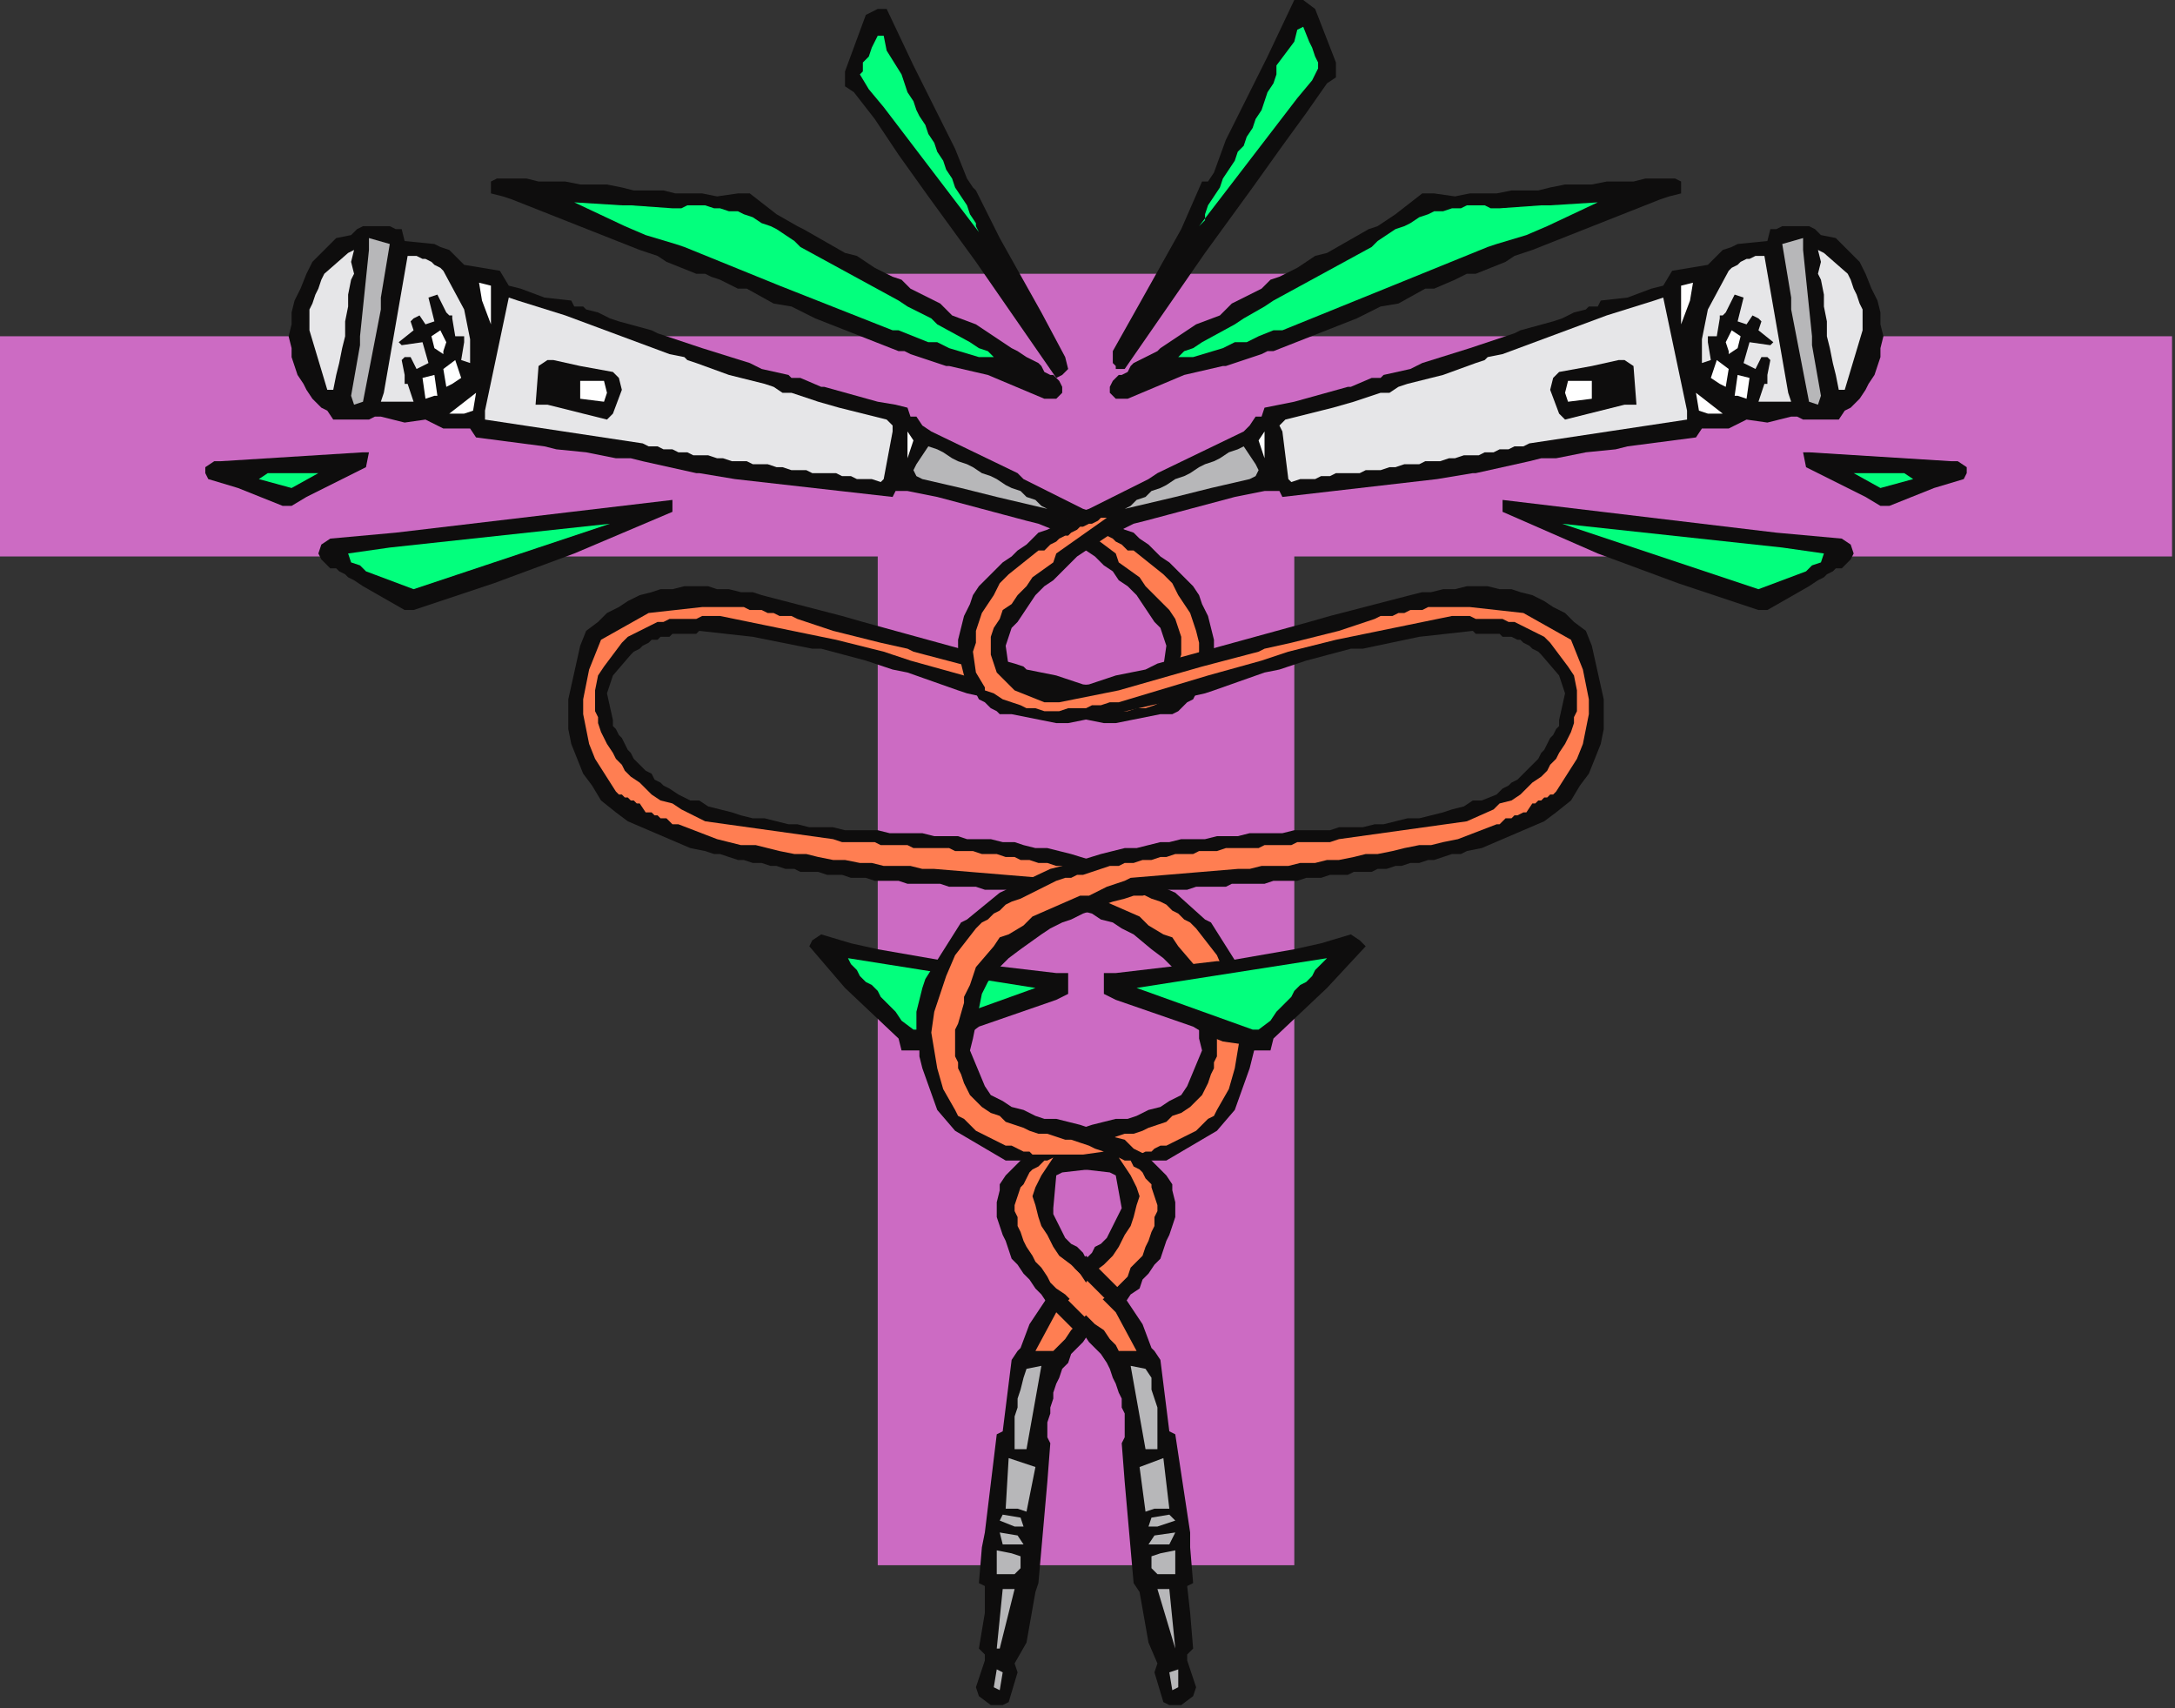 <?xml version="1.0" encoding="UTF-8" standalone="no"?>
<svg
   xmlns:dc="http://purl.org/dc/elements/1.1/"
   xmlns:cc="http://creativecommons.org/ns#"
   xmlns:rdf="http://www.w3.org/1999/02/22-rdf-syntax-ns#"
   xmlns:svg="http://www.w3.org/2000/svg"
   xmlns="http://www.w3.org/2000/svg"
   xmlns:sodipodi="http://sodipodi.sourceforge.net/DTD/sodipodi-0.dtd"
   xmlns:inkscape="http://www.inkscape.org/namespaces/inkscape"
   version="1.0"
   width="193.41mm"
   height="151.871mm"
   id="svg143"
   sodipodi:docname="DSGNC070.WMF">
  <rect width="100%" height="100%" fill="#333333" stroke="none"/>
  <sodipodi:namedview
     pagecolor="#ffffff"
     bordercolor="#666666"
     borderopacity="1"
     objecttolerance="10"
     gridtolerance="10"
     guidetolerance="10"
     inkscape:pageopacity="0"
     inkscape:pageshadow="2"
     inkscape:window-width="640"
     inkscape:window-height="480"
     id="namedview145" />
  <defs
     id="defs3">
    <pattern
       id="WMFhbasepattern"
       patternUnits="userSpaceOnUse"
       width="6"
       height="6"
       x="0"
       y="0" />
  </defs>
  <path
     style="fill:#cc6bc3;fill-rule:evenodd;fill-opacity:1;stroke:none;"
     d="  M 295,187   L 295,526   L 430,526   L 435,526   L 435,187   L 730,187   L 730,113   L 435,113   L 435,92   L 300,92   L 295,92   L 295,113   L 0,113   L 0,187   L 295,187  z "
     id="path5" />
  <path
     style="fill:#0e0d0d;fill-rule:evenodd;fill-opacity:1;stroke:none;"
     d="  M 397,573   L 401,570   L 402,567   L 399,558   L 399,556   L 401,554   L 400,542   L 399,533   L 401,532   L 400,520   L 400,515   L 395,482   L 393,481   L 390,457   L 388,454   L 387,453   L 384,445   L 378,436   L 377,434   L 375,432   L 373,431   L 371,429   L 369,427   L 367,425   L 365,423   L 364,421   L 362,419   L 360,418   L 358,416   L 357,414   L 356,412   L 355,410   L 354,408   L 354,406   L 355,395   L 357,394   L 383,391   L 384,390   L 392,390   L 409,380   L 415,373   L 420,359   L 421,355   L 422,351   L 422,348   L 422,344   L 422,340   L 421,336   L 420,332   L 419,329   L 407,310   L 405,309   L 395,300   L 377,292   L 373,291   L 360,287   L 356,286   L 352,285   L 348,285   L 344,284   L 341,283   L 337,283   L 333,282   L 329,282   L 325,282   L 322,281   L 318,281   L 314,281   L 310,280   L 306,280   L 303,280   L 299,280   L 295,279   L 291,279   L 287,279   L 284,279   L 280,278   L 276,278   L 272,278   L 268,277   L 265,277   L 261,276   L 257,275   L 253,275   L 249,274   L 246,273   L 242,272   L 238,271   L 235,269   L 232,269   L 228,267   L 225,265   L 223,264   L 222,263   L 220,262   L 219,260   L 217,259   L 216,258   L 214,256   L 213,255   L 212,253   L 211,252   L 210,250   L 209,248   L 208,247   L 207,245   L 206,244   L 206,242   L 204,233   L 206,227   L 212,220   L 213,219   L 215,218   L 216,217   L 218,216   L 219,215   L 221,215   L 222,214   L 223,214   L 225,214   L 226,213   L 228,213   L 229,213   L 231,213   L 232,213   L 234,213   L 235,212   L 253,214   L 273,218   L 276,218   L 291,222   L 300,225   L 305,226   L 322,232   L 325,233   L 343,237   L 356,240   L 371,243   L 375,243   L 390,240   L 392,240   L 394,240   L 396,239   L 397,238   L 399,236   L 401,235   L 402,233   L 404,231   L 406,227   L 407,223   L 408,219   L 408,215   L 407,211   L 406,207   L 404,203   L 403,200   L 401,197   L 399,195   L 397,193   L 395,191   L 393,189   L 390,187   L 388,185   L 386,183   L 383,181   L 381,179   L 378,178   L 376,177   L 374,176   L 372,174   L 369,173   L 367,172   L 364,171   L 344,161   L 342,159   L 313,145   L 310,143   L 308,140   L 306,140   L 305,137   L 301,136   L 295,135   L 277,130   L 276,130   L 269,127   L 266,127   L 265,126   L 256,124   L 252,122   L 236,117   L 233,116   L 221,112   L 219,111   L 208,108   L 205,107   L 201,105   L 197,104   L 196,103   L 193,103   L 192,101   L 183,100   L 175,97   L 171,96   L 168,91   L 156,89   L 151,84   L 148,83   L 146,82   L 136,81   L 135,77   L 133,77   L 131,76   L 129,76   L 127,76   L 126,76   L 124,76   L 122,76   L 120,77   L 118,79   L 113,80   L 109,84   L 105,88   L 103,92   L 101,97   L 99,101   L 98,105   L 98,109   L 97,113   L 98,117   L 98,120   L 99,123   L 100,126   L 102,129   L 103,131   L 105,134   L 108,137   L 110,138   L 112,141   L 113,141   L 124,141   L 126,140   L 128,140   L 136,142   L 143,141   L 145,142   L 147,143   L 149,144   L 151,144   L 152,144   L 154,144   L 156,144   L 158,144   L 160,147   L 183,150   L 187,151   L 197,152   L 207,154   L 208,154   L 212,154   L 216,155   L 234,159   L 235,159   L 247,161   L 300,167   L 301,165   L 305,165   L 315,167   L 345,175   L 349,176   L 354,178   L 356,179   L 359,181   L 362,183   L 365,185   L 368,187   L 371,190   L 374,192   L 376,195   L 379,197   L 382,200   L 384,203   L 386,206   L 388,209   L 390,211   L 391,214   L 392,217   L 391,224   L 389,226   L 387,228   L 385,229   L 383,229   L 380,230   L 378,230   L 376,231   L 374,231   L 364,230   L 355,227   L 345,225   L 344,224   L 341,223   L 330,220   L 290,209   L 283,207   L 256,200   L 253,199   L 249,199   L 245,198   L 241,198   L 238,197   L 234,197   L 230,197   L 226,198   L 222,198   L 219,199   L 215,200   L 211,202   L 208,204   L 204,206   L 201,209   L 197,212   L 195,217   L 191,235   L 191,240   L 191,245   L 192,250   L 194,255   L 196,260   L 199,264   L 202,269   L 207,273   L 211,276   L 232,285   L 237,286   L 240,287   L 242,287   L 245,288   L 248,289   L 250,289   L 253,290   L 256,290   L 259,291   L 261,291   L 264,292   L 267,292   L 269,293   L 272,293   L 275,293   L 278,294   L 280,294   L 283,294   L 286,295   L 289,295   L 291,295   L 294,296   L 297,296   L 299,296   L 302,296   L 305,297   L 308,297   L 310,297   L 313,297   L 316,297   L 319,298   L 321,298   L 324,298   L 328,298   L 331,299   L 335,299   L 338,299   L 342,300   L 346,301   L 349,301   L 353,302   L 356,303   L 360,304   L 363,306   L 367,307   L 370,309   L 374,310   L 377,312   L 381,314   L 387,319   L 391,322   L 395,326   L 398,330   L 400,334   L 402,339   L 403,344   L 403,349   L 404,353   L 399,365   L 397,368   L 393,370   L 390,372   L 386,373   L 382,375   L 379,376   L 375,376   L 371,377   L 367,378   L 364,379   L 360,380   L 356,382   L 352,383   L 349,386   L 345,388   L 342,391   L 338,395   L 336,398   L 336,400   L 335,404   L 335,407   L 335,409   L 336,412   L 337,415   L 338,417   L 339,420   L 340,423   L 342,425   L 344,428   L 346,430   L 348,433   L 350,435   L 352,438   L 354,440   L 356,442   L 359,444   L 361,446   L 364,448   L 366,451   L 368,453   L 370,455   L 372,458   L 373,460   L 374,463   L 375,465   L 376,468   L 377,470   L 377,473   L 378,475   L 378,478   L 378,480   L 378,483   L 377,485   L 378,498   L 378,498   L 381,532   L 383,535   L 386,552   L 389,559   L 388,562   L 391,572   L 393,573   L 396,573   L 397,573  z "
     id="path7" />
  <path
     style="fill:#ff7e52;fill-rule:evenodd;fill-opacity:1;stroke:none;"
     d="  M 379,388   L 381,388   L 383,388   L 385,387   L 387,387   L 388,386   L 390,385   L 392,385   L 394,384   L 396,383   L 398,382   L 400,381   L 402,380   L 404,378   L 406,376   L 408,375   L 409,373   L 413,366   L 415,359   L 416,353   L 417,347   L 416,340   L 414,334   L 412,328   L 409,321   L 402,312   L 400,310   L 398,309   L 396,307   L 394,306   L 392,304   L 390,303   L 387,302   L 385,301   L 383,300   L 381,299   L 379,298   L 377,297   L 375,296   L 373,295   L 371,295   L 369,294   L 366,294   L 363,293   L 360,292   L 357,291   L 355,291   L 352,290   L 349,290   L 346,289   L 343,289   L 341,288   L 338,288   L 335,287   L 332,287   L 330,287   L 327,286   L 324,286   L 321,286   L 319,285   L 316,285   L 313,285   L 310,285   L 307,285   L 305,284   L 302,284   L 299,284   L 296,284   L 294,283   L 291,283   L 288,283   L 285,283   L 283,283   L 280,282   L 237,276   L 229,272   L 226,270   L 222,269   L 219,267   L 217,265   L 215,263   L 212,261   L 210,259   L 209,257   L 207,255   L 206,253   L 204,250   L 203,248   L 202,246   L 201,243   L 201,241   L 200,239   L 200,237   L 200,234   L 200,232   L 201,227   L 203,224   L 209,216   L 211,214   L 213,213   L 215,212   L 217,211   L 219,210   L 221,209   L 223,209   L 225,208   L 228,208   L 230,208   L 232,208   L 234,208   L 236,207   L 238,207   L 240,207   L 242,207   L 281,215   L 289,217   L 297,219   L 306,222   L 324,227   L 355,236   L 357,236   L 360,237   L 363,237   L 366,238   L 368,238   L 371,238   L 374,239   L 377,239   L 379,239   L 382,238   L 385,238   L 388,237   L 390,236   L 393,235   L 396,233   L 399,232   L 399,231   L 402,226   L 403,219   L 403,216   L 402,212   L 401,209   L 400,206   L 398,203   L 396,200   L 394,196   L 391,193   L 381,185   L 379,185   L 378,184   L 377,183   L 375,182   L 374,181   L 372,180   L 371,180   L 370,179   L 368,178   L 367,177   L 366,177   L 364,176   L 363,176   L 361,175   L 360,174   L 359,174   L 375,186   L 376,189   L 383,194   L 385,197   L 388,200   L 391,203   L 393,205   L 395,208   L 396,211   L 397,214   L 397,217   L 397,220   L 396,223   L 395,226   L 389,232   L 379,236   L 374,236   L 354,232   L 326,224   L 307,219   L 305,218   L 296,216   L 292,215   L 280,212   L 277,211   L 268,208   L 266,207   L 264,207   L 262,207   L 260,206   L 258,206   L 256,205   L 254,205   L 252,205   L 250,204   L 248,204   L 246,204   L 244,204   L 242,204   L 240,204   L 238,204   L 236,204   L 218,206   L 202,215   L 200,220   L 198,225   L 197,230   L 196,235   L 196,240   L 197,245   L 198,250   L 200,255   L 207,266   L 208,267   L 209,267   L 210,268   L 211,268   L 212,269   L 213,269   L 214,270   L 215,270   L 217,273   L 219,273   L 220,274   L 221,274   L 222,275   L 224,275   L 225,276   L 226,277   L 228,277   L 241,282   L 245,283   L 249,284   L 254,284   L 258,285   L 262,286   L 267,287   L 271,287   L 275,288   L 280,289   L 284,289   L 289,290   L 293,290   L 297,291   L 302,291   L 306,291   L 310,292   L 314,292   L 350,295   L 352,296   L 356,297   L 359,298   L 364,301   L 367,301   L 383,308   L 386,311   L 391,314   L 394,315   L 396,318   L 402,325   L 404,331   L 406,335   L 406,337   L 408,344   L 409,346   L 409,353   L 409,355   L 408,357   L 408,359   L 407,361   L 406,364   L 405,366   L 404,368   L 402,370   L 400,372   L 397,374   L 394,375   L 392,377   L 389,378   L 386,379   L 384,380   L 381,381   L 378,381   L 375,382   L 373,383   L 370,383   L 367,384   L 364,385   L 362,386   L 359,387   L 366,388   L 379,388  z "
     id="path9" />
  <path
     style="fill:#0e0d0d;fill-rule:evenodd;fill-opacity:1;stroke:none;"
     d="  M 310,353   L 313,351   L 319,350   L 325,348   L 329,345   L 355,336   L 359,334   L 359,327   L 358,327   L 355,327   L 321,323   L 318,323   L 295,319   L 286,317   L 276,314   L 273,316   L 272,318   L 284,332   L 302,349   L 303,353   L 310,353  z "
     id="path11" />
  <path
     style="fill:#03ff7d;fill-rule:evenodd;fill-opacity:1;stroke:none;"
     d="  M 309,346   L 348,332   L 285,322   L 286,324   L 288,326   L 289,328   L 291,330   L 293,331   L 295,333   L 296,335   L 298,337   L 301,340   L 303,343   L 307,346   L 309,346  z "
     id="path13" />
  <path
     style="fill:#0e0d0d;fill-rule:evenodd;fill-opacity:1;stroke:none;"
     d="  M 139,205   L 166,196   L 193,186   L 226,172   L 226,168   L 133,179   L 111,181   L 108,183   L 107,186   L 108,188   L 110,190   L 111,191   L 113,191   L 114,192   L 116,193   L 117,194   L 119,195   L 122,197   L 136,205   L 139,205  z "
     id="path15" />
  <path
     style="fill:#03ff7d;fill-rule:evenodd;fill-opacity:1;stroke:none;"
     d="  M 139,198   L 154,193   L 205,176   L 131,184   L 117,186   L 118,189   L 121,190   L 123,192   L 139,198  z "
     id="path17" />
  <path
     style="fill:#0e0d0d;fill-rule:evenodd;fill-opacity:1;stroke:none;"
     d="  M 98,170   L 103,167   L 119,159   L 121,158   L 123,157   L 124,152   L 122,152   L 74,155   L 72,155   L 69,157   L 69,159   L 70,161   L 80,164   L 95,170   L 98,170  z "
     id="path19" />
  <path
     style="fill:#03ff7d;fill-rule:evenodd;fill-opacity:1;stroke:none;"
     d="  M 98,164   L 107,159   L 90,159   L 87,161   L 98,164  z "
     id="path21" />
  <path
     style="fill:#e6e6e8;fill-rule:evenodd;fill-opacity:1;stroke:none;"
     d="  M 297,161   L 300,145   L 300,143   L 298,141   L 286,138   L 282,137   L 275,135   L 266,132   L 263,132   L 260,130   L 257,129   L 249,127   L 245,126   L 234,122   L 231,121   L 230,120   L 225,119   L 190,106   L 174,101   L 171,100   L 163,138   L 163,141   L 216,149   L 218,150   L 221,150   L 223,151   L 226,151   L 228,152   L 231,152   L 233,153   L 236,153   L 238,153   L 241,154   L 243,154   L 246,155   L 248,155   L 251,155   L 253,156   L 256,156   L 258,156   L 261,157   L 263,157   L 266,158   L 268,158   L 271,158   L 273,159   L 276,159   L 278,159   L 281,159   L 283,160   L 286,160   L 288,161   L 291,161   L 293,161   L 296,162   L 297,161  z "
     id="path23" />
  <path
     style="fill:#0e0d0d;fill-rule:evenodd;fill-opacity:1;stroke:none;"
     d="  M 357,126   L 358,125   L 359,124   L 358,120   L 350,105   L 336,80   L 328,64   L 327,63   L 325,60   L 321,50   L 307,22   L 298,3   L 296,3   L 295,3   L 291,5   L 284,24   L 284,29   L 287,31   L 294,40   L 302,52   L 312,66   L 328,88   L 355,127   L 357,126  z "
     id="path25" />
  <path
     style="fill:#0e0d0d;fill-rule:evenodd;fill-opacity:1;stroke:none;"
     d="  M 204,141   L 206,139   L 209,131   L 208,127   L 206,125   L 195,123   L 186,121   L 184,121   L 181,123   L 180,136   L 184,136   L 196,139   L 204,141  z "
     id="path27" />
  <path
     style="fill:#ffffff;fill-rule:evenodd;fill-opacity:1;stroke:none;"
     d="  M 156,139   L 159,138   L 160,132   L 151,139   L 156,139  z "
     id="path29" />
  <path
     style="fill:#ffffff;fill-rule:evenodd;fill-opacity:1;stroke:none;"
     d="  M 203,135   L 204,132   L 203,128   L 198,128   L 195,128   L 195,134   L 203,135  z "
     id="path31" />
  <path
     style="fill:#e6e6e8;fill-rule:evenodd;fill-opacity:1;stroke:none;"
     d="  M 138,135   L 139,135   L 137,129   L 136,129   L 136,126   L 135,121   L 136,120   L 138,120   L 140,124   L 144,122   L 142,115   L 135,116   L 134,115   L 139,111   L 138,108   L 139,107   L 141,106   L 143,109   L 146,108   L 144,100   L 147,99   L 150,105   L 151,106   L 152,106   L 152,107   L 153,113   L 155,113   L 156,113   L 156,115   L 155,121   L 158,122   L 158,114   L 156,104   L 149,91   L 148,90   L 146,89   L 145,88   L 143,87   L 142,87   L 140,86   L 139,86   L 137,86   L 129,132   L 128,135   L 138,135  z "
     id="path33" />
  <path
     style="fill:#b7b7b9;fill-rule:evenodd;fill-opacity:1;stroke:none;"
     d="  M 122,135   L 128,104   L 128,100   L 131,82   L 124,80   L 124,84   L 121,113   L 121,116   L 118,133   L 119,136   L 122,135  z "
     id="path35" />
  <path
     style="fill:#0e0d0d;fill-rule:evenodd;fill-opacity:1;stroke:none;"
     d="  M 355,134   L 357,132   L 357,131   L 357,130   L 356,128   L 355,127   L 354,126   L 353,126   L 351,125   L 350,123   L 349,122   L 345,120   L 342,118   L 340,117   L 337,115   L 328,109   L 320,106   L 316,102   L 306,97   L 304,95   L 303,94   L 300,93   L 294,90   L 291,88   L 288,86   L 284,85   L 270,77   L 268,76   L 261,72   L 252,65   L 248,65   L 241,66   L 236,65   L 232,65   L 227,65   L 223,64   L 218,64   L 213,64   L 209,63   L 204,62   L 200,62   L 195,62   L 190,61   L 186,61   L 181,61   L 177,60   L 172,60   L 167,60   L 165,61   L 165,65   L 169,66   L 172,67   L 215,84   L 221,86   L 224,88   L 234,92   L 237,92   L 239,93   L 242,94   L 248,97   L 251,97   L 260,102   L 266,103   L 274,107   L 302,118   L 304,118   L 306,119   L 318,123   L 319,123   L 332,126   L 351,134   L 355,134  z "
     id="path37" />
  <path
     style="fill:#ffffff;fill-rule:evenodd;fill-opacity:1;stroke:none;"
     d="  M 146,133   L 147,133   L 146,126   L 142,127   L 143,134   L 146,133  z "
     id="path39" />
  <path
     style="fill:#e6e6e8;fill-rule:evenodd;fill-opacity:1;stroke:none;"
     d="  M 112,131   L 113,126   L 114,122   L 115,117   L 116,113   L 116,108   L 117,103   L 117,99   L 118,94   L 119,92   L 118,88   L 119,84   L 117,85   L 109,92   L 108,94   L 107,97   L 106,99   L 105,102   L 104,104   L 104,106   L 104,109   L 104,111   L 110,131   L 112,131  z "
     id="path41" />
  <path
     style="fill:#ffffff;fill-rule:evenodd;fill-opacity:1;stroke:none;"
     d="  M 152,129   L 155,127   L 153,121   L 149,124   L 150,130   L 152,129  z "
     id="path43" />
  <path
     style="fill:#03ff7d;fill-rule:evenodd;fill-opacity:1;stroke:none;"
     d="  M 334,120   L 332,118   L 329,117   L 326,115   L 315,109   L 313,107   L 305,103   L 302,101   L 269,83   L 267,81   L 264,79   L 261,77   L 259,76   L 256,75   L 253,73   L 250,72   L 248,71   L 245,71   L 242,70   L 240,70   L 237,69   L 234,69   L 231,69   L 229,70   L 226,70   L 212,69   L 209,69   L 193,68   L 210,76   L 217,79   L 227,82   L 230,83   L 262,96   L 300,111   L 302,111   L 307,113   L 312,115   L 315,115   L 319,117   L 329,120   L 334,120  z "
     id="path45" />
  <path
     style="fill:#ffffff;fill-rule:evenodd;fill-opacity:1;stroke:none;"
     d="  M 149,119   L 149,118   L 150,115   L 148,111   L 145,113   L 146,117   L 149,119  z "
     id="path47" />
  <path
     style="fill:#ffffff;fill-rule:evenodd;fill-opacity:1;stroke:none;"
     d="  M 165,109   L 165,96   L 161,95   L 162,101   L 165,109  z "
     id="path49" />
  <path
     style="fill:#03ff7d;fill-rule:evenodd;fill-opacity:1;stroke:none;"
     d="  M 329,78   L 328,76   L 328,75   L 326,72   L 325,69   L 323,66   L 321,63   L 320,60   L 318,57   L 317,54   L 315,51   L 314,48   L 312,45   L 311,42   L 309,39   L 308,37   L 307,34   L 305,31   L 304,28   L 303,25   L 298,17   L 297,12   L 295,12   L 293,16   L 292,19   L 290,21   L 290,24   L 289,25   L 292,30   L 297,36   L 329,78  z "
     id="path51" />
  <path
     style="fill:#0e0d0d;fill-rule:evenodd;fill-opacity:1;stroke:none;"
     d="  M 333,573   L 329,570   L 328,567   L 331,558   L 331,556   L 329,554   L 331,542   L 331,533   L 329,532   L 330,520   L 331,515   L 335,482   L 337,481   L 340,457   L 342,454   L 343,453   L 346,445   L 352,436   L 353,434   L 355,432   L 357,431   L 359,429   L 361,427   L 363,425   L 365,423   L 367,421   L 368,419   L 370,418   L 372,416   L 373,414   L 374,412   L 375,410   L 376,408   L 377,406   L 375,395   L 373,394   L 347,391   L 347,390   L 338,390   L 321,380   L 315,373   L 310,359   L 309,355   L 309,351   L 308,348   L 308,344   L 308,340   L 309,336   L 310,332   L 311,329   L 323,310   L 325,309   L 336,300   L 353,292   L 357,291   L 370,287   L 374,286   L 378,285   L 382,285   L 386,284   L 390,283   L 393,283   L 397,282   L 401,282   L 405,282   L 409,281   L 412,281   L 416,281   L 420,280   L 424,280   L 428,280   L 431,280   L 435,279   L 439,279   L 443,279   L 447,279   L 450,278   L 454,278   L 458,278   L 462,277   L 465,277   L 469,276   L 473,275   L 477,275   L 481,274   L 485,273   L 488,272   L 492,271   L 495,269   L 498,269   L 503,267   L 505,265   L 507,264   L 508,263   L 510,262   L 512,260   L 513,259   L 514,258   L 516,256   L 517,255   L 518,253   L 519,252   L 520,250   L 521,248   L 522,247   L 523,245   L 524,244   L 524,242   L 526,233   L 524,227   L 518,220   L 517,219   L 515,218   L 514,217   L 512,216   L 511,215   L 510,215   L 508,214   L 507,214   L 505,214   L 504,213   L 502,213   L 501,213   L 499,213   L 498,213   L 496,213   L 495,212   L 477,214   L 458,218   L 454,218   L 439,222   L 430,225   L 425,226   L 408,232   L 405,233   L 387,237   L 374,240   L 359,243   L 355,243   L 340,240   L 338,240   L 336,240   L 335,239   L 333,238   L 331,236   L 329,235   L 328,233   L 326,231   L 324,227   L 323,223   L 322,219   L 322,215   L 323,211   L 324,207   L 326,203   L 327,200   L 329,197   L 331,195   L 333,193   L 335,191   L 337,189   L 340,187   L 342,185   L 345,183   L 347,181   L 349,179   L 352,178   L 354,177   L 356,176   L 359,174   L 361,173   L 363,172   L 366,171   L 386,161   L 389,159   L 418,145   L 420,143   L 422,140   L 424,140   L 425,137   L 430,136   L 435,135   L 453,130   L 454,130   L 461,127   L 464,127   L 465,126   L 474,124   L 478,122   L 494,117   L 497,116   L 509,112   L 511,111   L 522,108   L 525,107   L 529,105   L 533,104   L 534,103   L 537,103   L 538,101   L 547,100   L 555,97   L 559,96   L 562,91   L 574,89   L 579,84   L 582,83   L 584,82   L 594,81   L 595,77   L 597,77   L 599,76   L 601,76   L 603,76   L 604,76   L 606,76   L 608,76   L 610,77   L 612,79   L 617,80   L 621,84   L 625,88   L 627,92   L 629,97   L 631,101   L 632,105   L 632,109   L 633,113   L 632,117   L 632,120   L 631,123   L 630,126   L 628,129   L 627,131   L 625,134   L 622,137   L 620,138   L 618,141   L 617,141   L 606,141   L 604,140   L 602,140   L 594,142   L 587,141   L 585,142   L 583,143   L 581,144   L 579,144   L 578,144   L 576,144   L 574,144   L 572,144   L 570,147   L 547,150   L 543,151   L 533,152   L 523,154   L 522,154   L 518,154   L 514,155   L 496,159   L 495,159   L 483,161   L 431,167   L 430,165   L 425,165   L 415,167   L 385,175   L 381,176   L 377,178   L 374,179   L 371,181   L 368,183   L 365,185   L 362,187   L 359,190   L 357,192   L 354,195   L 351,197   L 348,200   L 346,203   L 344,206   L 342,209   L 340,211   L 339,214   L 338,217   L 339,224   L 341,226   L 343,228   L 345,229   L 347,229   L 350,230   L 352,230   L 354,231   L 356,231   L 366,230   L 375,227   L 385,225   L 387,224   L 389,223   L 400,220   L 440,209   L 447,207   L 474,200   L 478,199   L 481,199   L 485,198   L 489,198   L 493,197   L 496,197   L 500,197   L 504,198   L 508,198   L 511,199   L 515,200   L 519,202   L 522,204   L 526,206   L 529,209   L 533,212   L 535,217   L 539,235   L 539,240   L 539,245   L 538,250   L 536,255   L 534,260   L 531,264   L 528,269   L 523,273   L 519,276   L 498,285   L 493,286   L 491,287   L 488,287   L 485,288   L 482,289   L 480,289   L 477,290   L 474,290   L 471,291   L 469,291   L 466,292   L 463,292   L 461,293   L 458,293   L 455,293   L 453,294   L 450,294   L 447,294   L 444,295   L 442,295   L 439,295   L 436,296   L 433,296   L 431,296   L 428,296   L 425,297   L 423,297   L 420,297   L 417,297   L 414,297   L 412,298   L 409,298   L 406,298   L 402,298   L 399,299   L 395,299   L 392,299   L 388,300   L 384,301   L 381,301   L 378,302   L 374,303   L 371,304   L 367,306   L 364,307   L 360,309   L 357,310   L 353,312   L 350,314   L 343,319   L 339,322   L 335,326   L 332,330   L 330,334   L 329,339   L 328,344   L 327,349   L 326,353   L 331,365   L 333,368   L 337,370   L 340,372   L 344,373   L 348,375   L 351,376   L 355,376   L 359,377   L 363,378   L 366,379   L 370,380   L 374,382   L 378,383   L 381,386   L 385,388   L 388,391   L 392,395   L 394,398   L 394,400   L 395,404   L 395,407   L 395,409   L 394,412   L 393,415   L 392,417   L 391,420   L 390,423   L 388,425   L 386,428   L 384,430   L 383,433   L 380,435   L 378,438   L 376,440   L 374,442   L 372,444   L 369,446   L 366,448   L 364,451   L 362,453   L 360,455   L 359,458   L 357,460   L 356,463   L 355,465   L 354,468   L 354,470   L 353,473   L 353,475   L 352,478   L 352,480   L 352,483   L 353,485   L 352,498   L 352,498   L 349,532   L 348,535   L 345,552   L 341,559   L 342,562   L 339,572   L 337,573   L 334,573   L 333,573  z "
     id="path53" />
  <path
     style="fill:#b7b7b9;fill-rule:evenodd;fill-opacity:1;stroke:none;"
     d="  M 396,567   L 396,561   L 393,562   L 394,568   L 396,567  z "
     id="path55" />
  <path
     style="fill:#b7b7b9;fill-rule:evenodd;fill-opacity:1;stroke:none;"
     d="  M 334,567   L 335,561   L 337,562   L 336,568   L 334,567  z "
     id="path57" />
  <path
     style="fill:#b7b7b9;fill-rule:evenodd;fill-opacity:1;stroke:none;"
     d="  M 395,554   L 395,554   L 393,534   L 389,534   L 395,554  z "
     id="path59" />
  <path
     style="fill:#b7b7b9;fill-rule:evenodd;fill-opacity:1;stroke:none;"
     d="  M 336,554   L 335,554   L 337,534   L 341,534   L 336,554  z "
     id="path61" />
  <path
     style="fill:#b7b7b9;fill-rule:evenodd;fill-opacity:1;stroke:none;"
     d="  M 392,529   L 395,529   L 395,521   L 390,522   L 387,523   L 387,527   L 389,529   L 392,529  z "
     id="path63" />
  <path
     style="fill:#b7b7b9;fill-rule:evenodd;fill-opacity:1;stroke:none;"
     d="  M 338,529   L 335,529   L 335,521   L 340,522   L 343,523   L 343,527   L 341,529   L 338,529  z "
     id="path65" />
  <path
     style="fill:#b7b7b9;fill-rule:evenodd;fill-opacity:1;stroke:none;"
     d="  M 389,519   L 393,519   L 395,515   L 388,516   L 386,519   L 389,519  z "
     id="path67" />
  <path
     style="fill:#b7b7b9;fill-rule:evenodd;fill-opacity:1;stroke:none;"
     d="  M 341,519   L 337,519   L 336,515   L 342,516   L 344,519   L 341,519  z "
     id="path69" />
  <path
     style="fill:#b7b7b9;fill-rule:evenodd;fill-opacity:1;stroke:none;"
     d="  M 389,513   L 395,511   L 393,509   L 387,510   L 386,513   L 389,513  z "
     id="path71" />
  <path
     style="fill:#b7b7b9;fill-rule:evenodd;fill-opacity:1;stroke:none;"
     d="  M 341,513   L 336,511   L 337,509   L 343,510   L 344,513   L 341,513  z "
     id="path73" />
  <path
     style="fill:#b7b7b9;fill-rule:evenodd;fill-opacity:1;stroke:none;"
     d="  M 388,507   L 393,507   L 391,490   L 383,493   L 385,508   L 388,507  z "
     id="path75" />
  <path
     style="fill:#b7b7b9;fill-rule:evenodd;fill-opacity:1;stroke:none;"
     d="  M 342,507   L 338,507   L 339,490   L 348,493   L 345,508   L 342,507  z "
     id="path77" />
  <path
     style="fill:#b7b7b9;fill-rule:evenodd;fill-opacity:1;stroke:none;"
     d="  M 385,487   L 389,487   L 389,483   L 389,480   L 389,476   L 389,473   L 388,470   L 387,467   L 387,463   L 385,460   L 380,459   L 385,487  z "
     id="path79" />
  <path
     style="fill:#b7b7b9;fill-rule:evenodd;fill-opacity:1;stroke:none;"
     d="  M 345,487   L 341,487   L 341,483   L 341,480   L 341,476   L 342,473   L 342,470   L 343,467   L 344,463   L 345,460   L 350,459   L 345,487  z "
     id="path81" />
  <path
     style="fill:#ff7e52;fill-rule:evenodd;fill-opacity:1;stroke:none;"
     d="  M 381,454   L 382,454   L 375,441   L 365,431   L 363,428   L 360,425   L 356,422   L 354,419   L 352,415   L 350,412   L 349,409   L 348,405   L 347,402   L 348,399   L 350,395   L 354,389   L 352,390   L 351,390   L 349,392   L 347,393   L 346,394   L 345,396   L 344,398   L 343,399   L 342,402   L 341,405   L 341,407   L 342,409   L 342,412   L 343,414   L 344,417   L 345,419   L 347,422   L 348,424   L 350,426   L 352,429   L 353,431   L 355,433   L 358,435   L 360,437   L 362,439   L 364,441   L 366,443   L 368,445   L 371,447   L 373,450   L 375,452   L 376,454   L 381,454  z "
     id="path83" />
  <path
     style="fill:#ff7e52;fill-rule:evenodd;fill-opacity:1;stroke:none;"
     d="  M 349,454   L 348,454   L 355,441   L 365,431   L 367,428   L 371,425   L 374,422   L 376,419   L 378,415   L 380,412   L 381,409   L 382,405   L 383,402   L 382,399   L 380,395   L 376,389   L 378,390   L 380,390   L 381,392   L 383,393   L 384,394   L 385,396   L 387,398   L 387,399   L 388,402   L 389,405   L 389,407   L 388,409   L 388,412   L 387,414   L 386,417   L 385,419   L 384,422   L 382,424   L 380,426   L 379,429   L 377,431   L 375,433   L 373,435   L 370,437   L 368,439   L 366,441   L 364,443   L 362,445   L 360,447   L 358,450   L 356,452   L 354,454   L 349,454  z "
     id="path85" />
  <path
     style="fill:#ff7e52;fill-rule:evenodd;fill-opacity:1;stroke:none;"
     d="  M 351,388   L 349,388   L 347,388   L 346,387   L 344,387   L 342,386   L 340,385   L 338,385   L 336,384   L 334,383   L 332,382   L 330,381   L 328,380   L 326,378   L 324,376   L 322,375   L 321,373   L 317,366   L 315,359   L 314,353   L 313,347   L 314,340   L 316,334   L 318,328   L 321,321   L 328,312   L 330,310   L 332,309   L 334,307   L 336,306   L 338,304   L 340,303   L 343,302   L 345,301   L 347,300   L 349,299   L 351,298   L 353,297   L 355,296   L 358,295   L 360,295   L 362,294   L 364,294   L 367,293   L 370,292   L 373,291   L 376,291   L 378,290   L 381,290   L 384,289   L 387,289   L 390,288   L 392,288   L 395,287   L 398,287   L 401,287   L 403,286   L 406,286   L 409,286   L 412,285   L 414,285   L 417,285   L 420,285   L 423,285   L 425,284   L 428,284   L 431,284   L 434,284   L 436,283   L 439,283   L 442,283   L 445,283   L 447,283   L 450,282   L 493,276   L 502,272   L 504,270   L 508,269   L 511,267   L 513,265   L 515,263   L 518,261   L 520,259   L 521,257   L 523,255   L 524,253   L 526,250   L 527,248   L 528,246   L 529,243   L 529,241   L 530,239   L 530,237   L 530,234   L 530,232   L 529,227   L 527,224   L 521,216   L 519,214   L 517,213   L 515,212   L 513,211   L 511,210   L 509,209   L 507,209   L 505,208   L 503,208   L 500,208   L 498,208   L 496,208   L 494,207   L 492,207   L 490,207   L 488,207   L 449,215   L 441,217   L 433,219   L 424,222   L 406,227   L 376,236   L 373,236   L 370,237   L 367,237   L 365,238   L 362,238   L 359,238   L 356,239   L 354,239   L 351,239   L 348,238   L 345,238   L 343,237   L 340,236   L 337,235   L 334,233   L 331,232   L 331,231   L 328,226   L 327,219   L 328,216   L 328,212   L 329,209   L 330,206   L 332,203   L 334,200   L 336,196   L 339,193   L 349,185   L 351,185   L 352,184   L 353,183   L 355,182   L 356,181   L 358,180   L 359,180   L 360,179   L 362,178   L 363,177   L 364,177   L 366,176   L 367,176   L 369,175   L 370,174   L 372,174   L 355,186   L 354,189   L 347,194   L 345,197   L 342,200   L 340,203   L 337,205   L 336,208   L 334,211   L 333,214   L 333,217   L 333,220   L 334,223   L 335,226   L 341,232   L 351,236   L 356,236   L 376,232   L 404,224   L 423,219   L 425,218   L 434,216   L 438,215   L 450,212   L 453,211   L 462,208   L 464,207   L 466,207   L 468,207   L 470,206   L 472,206   L 474,205   L 476,205   L 478,205   L 480,204   L 482,204   L 484,204   L 486,204   L 488,204   L 490,204   L 492,204   L 494,204   L 512,206   L 528,215   L 530,220   L 532,225   L 533,230   L 534,235   L 534,240   L 533,245   L 532,250   L 530,255   L 523,266   L 522,267   L 521,267   L 520,268   L 519,268   L 518,269   L 517,269   L 516,270   L 515,270   L 513,273   L 512,273   L 510,274   L 509,274   L 508,275   L 506,275   L 505,276   L 504,277   L 503,277   L 490,282   L 485,283   L 481,284   L 477,284   L 472,285   L 468,286   L 463,287   L 459,287   L 455,288   L 450,289   L 446,289   L 442,290   L 437,290   L 433,291   L 429,291   L 424,291   L 420,292   L 416,292   L 380,295   L 378,296   L 375,297   L 372,298   L 366,301   L 363,301   L 347,308   L 344,311   L 339,314   L 336,315   L 334,318   L 328,325   L 326,331   L 324,335   L 324,337   L 322,344   L 321,346   L 321,353   L 321,355   L 322,357   L 322,359   L 323,361   L 324,364   L 325,366   L 326,368   L 328,370   L 330,372   L 333,374   L 336,375   L 338,377   L 341,378   L 344,379   L 346,380   L 349,381   L 352,381   L 355,382   L 358,383   L 360,383   L 363,384   L 366,385   L 368,386   L 371,387   L 364,388   L 351,388  z "
     id="path87" />
  <path
     style="fill:#0e0d0d;fill-rule:evenodd;fill-opacity:1;stroke:none;"
     d="  M 420,353   L 418,351   L 411,350   L 406,348   L 401,345   L 375,336   L 371,334   L 371,327   L 372,327   L 375,327   L 409,323   L 412,323   L 435,319   L 444,317   L 454,314   L 457,316   L 459,318   L 446,332   L 428,349   L 427,353   L 420,353  z "
     id="path89" />
  <path
     style="fill:#03ff7d;fill-rule:evenodd;fill-opacity:1;stroke:none;"
     d="  M 421,346   L 382,332   L 446,322   L 444,324   L 442,326   L 441,328   L 439,330   L 437,331   L 435,333   L 434,335   L 432,337   L 429,340   L 427,343   L 423,346   L 421,346  z "
     id="path91" />
  <path
     style="fill:#0e0d0d;fill-rule:evenodd;fill-opacity:1;stroke:none;"
     d="  M 591,205   L 564,196   L 537,186   L 505,172   L 505,168   L 597,179   L 619,181   L 622,183   L 623,186   L 622,188   L 620,190   L 619,191   L 617,191   L 616,192   L 614,193   L 613,194   L 611,195   L 608,197   L 594,205   L 591,205  z "
     id="path93" />
  <path
     style="fill:#03ff7d;fill-rule:evenodd;fill-opacity:1;stroke:none;"
     d="  M 591,198   L 576,193   L 525,176   L 599,184   L 613,186   L 612,189   L 609,190   L 607,192   L 591,198  z "
     id="path95" />
  <path
     style="fill:#b7b7b9;fill-rule:evenodd;fill-opacity:1;stroke:none;"
     d="  M 352,171   L 350,170   L 348,168   L 345,167   L 343,165   L 340,164   L 338,163   L 335,161   L 333,160   L 330,159   L 327,157   L 325,156   L 322,155   L 320,154   L 317,152   L 315,151   L 312,150   L 308,156   L 307,158   L 308,160   L 310,161   L 323,164   L 335,167   L 352,171  z "
     id="path97" />
  <path
     style="fill:#b7b7b9;fill-rule:evenodd;fill-opacity:1;stroke:none;"
     d="  M 378,171   L 380,170   L 382,168   L 385,167   L 387,165   L 390,164   L 392,163   L 395,161   L 398,160   L 400,159   L 403,157   L 405,156   L 408,155   L 410,154   L 413,152   L 416,151   L 418,150   L 422,156   L 423,158   L 422,160   L 420,161   L 407,164   L 395,167   L 378,171  z "
     id="path99" />
  <path
     style="fill:#0e0d0d;fill-rule:evenodd;fill-opacity:1;stroke:none;"
     d="  M 632,170   L 627,167   L 611,159   L 609,158   L 607,157   L 606,152   L 608,152   L 656,155   L 658,155   L 661,157   L 661,159   L 660,161   L 650,164   L 635,170   L 632,170  z "
     id="path101" />
  <path
     style="fill:#03ff7d;fill-rule:evenodd;fill-opacity:1;stroke:none;"
     d="  M 632,164   L 623,159   L 640,159   L 643,161   L 632,164  z "
     id="path103" />
  <path
     style="fill:#e6e6e8;fill-rule:evenodd;fill-opacity:1;stroke:none;"
     d="  M 433,161   L 431,145   L 430,143   L 432,141   L 444,138   L 448,137   L 455,135   L 464,132   L 467,132   L 470,130   L 473,129   L 481,127   L 485,126   L 496,122   L 499,121   L 500,120   L 505,119   L 540,106   L 556,101   L 559,100   L 567,138   L 567,141   L 514,149   L 512,150   L 509,150   L 507,151   L 504,151   L 502,152   L 499,152   L 497,153   L 494,153   L 492,153   L 489,154   L 487,154   L 484,155   L 482,155   L 479,155   L 477,156   L 474,156   L 472,156   L 469,157   L 467,157   L 464,158   L 462,158   L 459,158   L 457,159   L 454,159   L 452,159   L 449,159   L 447,160   L 444,160   L 442,161   L 439,161   L 437,161   L 434,162   L 433,161  z "
     id="path105" />
  <path
     style="fill:#ffffff;fill-rule:evenodd;fill-opacity:1;stroke:none;"
     d="  M 305,154   L 306,151   L 307,148   L 305,145   L 305,154  z "
     id="path107" />
  <path
     style="fill:#ffffff;fill-rule:evenodd;fill-opacity:1;stroke:none;"
     d="  M 425,154   L 424,151   L 423,148   L 425,145   L 425,154  z "
     id="path109" />
  <path
     style="fill:#0e0d0d;fill-rule:evenodd;fill-opacity:1;stroke:none;"
     d="  M 375,124   L 375,123   L 374,122   L 374,118   L 383,102   L 397,77   L 404,61   L 406,61   L 408,58   L 412,47   L 426,19   L 435,0   L 437,0   L 438,0   L 442,3   L 449,21   L 449,26   L 446,28   L 439,38   L 431,49   L 421,63   L 405,85   L 378,124   L 375,124  z "
     id="path111" />
  <path
     style="fill:#0e0d0d;fill-rule:evenodd;fill-opacity:1;stroke:none;"
     d="  M 526,141   L 524,139   L 521,131   L 522,127   L 524,125   L 535,123   L 544,121   L 546,121   L 549,123   L 550,136   L 546,136   L 534,139   L 526,141  z "
     id="path113" />
  <path
     style="fill:#ffffff;fill-rule:evenodd;fill-opacity:1;stroke:none;"
     d="  M 574,139   L 571,138   L 570,132   L 579,139   L 574,139  z "
     id="path115" />
  <path
     style="fill:#ffffff;fill-rule:evenodd;fill-opacity:1;stroke:none;"
     d="  M 527,135   L 526,132   L 527,128   L 532,128   L 535,128   L 535,134   L 527,135  z "
     id="path117" />
  <path
     style="fill:#e6e6e8;fill-rule:evenodd;fill-opacity:1;stroke:none;"
     d="  M 592,135   L 591,135   L 593,129   L 594,129   L 594,126   L 595,121   L 594,120   L 592,120   L 590,124   L 586,122   L 588,115   L 595,116   L 596,115   L 591,111   L 592,108   L 591,107   L 589,106   L 587,109   L 584,108   L 586,100   L 583,99   L 580,105   L 579,106   L 578,106   L 578,107   L 577,113   L 575,113   L 574,113   L 574,115   L 575,121   L 572,122   L 572,114   L 574,104   L 581,91   L 582,90   L 584,89   L 585,88   L 587,87   L 588,87   L 590,86   L 591,86   L 593,86   L 601,132   L 602,135   L 592,135  z "
     id="path119" />
  <path
     style="fill:#b7b7b9;fill-rule:evenodd;fill-opacity:1;stroke:none;"
     d="  M 608,135   L 602,104   L 602,100   L 599,82   L 606,80   L 606,84   L 609,113   L 609,116   L 612,133   L 611,136   L 608,135  z "
     id="path121" />
  <path
     style="fill:#0e0d0d;fill-rule:evenodd;fill-opacity:1;stroke:none;"
     d="  M 375,134   L 373,132   L 373,131   L 373,130   L 374,128   L 375,127   L 376,126   L 377,126   L 379,125   L 380,123   L 381,122   L 385,120   L 389,118   L 390,117   L 393,115   L 402,109   L 410,106   L 414,102   L 424,97   L 426,95   L 427,94   L 430,93   L 436,90   L 439,88   L 442,86   L 446,85   L 460,77   L 463,76   L 469,72   L 478,65   L 482,65   L 489,66   L 494,65   L 498,65   L 503,65   L 508,64   L 512,64   L 517,64   L 521,63   L 526,62   L 530,62   L 535,62   L 540,61   L 544,61   L 549,61   L 553,60   L 558,60   L 563,60   L 565,61   L 565,65   L 561,66   L 558,67   L 515,84   L 509,86   L 506,88   L 496,92   L 493,92   L 491,93   L 489,94   L 482,97   L 479,97   L 470,102   L 464,103   L 456,107   L 428,118   L 426,118   L 424,119   L 412,123   L 411,123   L 398,126   L 379,134   L 375,134  z "
     id="path123" />
  <path
     style="fill:#ffffff;fill-rule:evenodd;fill-opacity:1;stroke:none;"
     d="  M 584,133   L 583,133   L 584,126   L 588,127   L 587,134   L 584,133  z "
     id="path125" />
  <path
     style="fill:#e6e6e8;fill-rule:evenodd;fill-opacity:1;stroke:none;"
     d="  M 618,131   L 617,126   L 616,122   L 615,117   L 614,113   L 614,108   L 613,103   L 613,99   L 612,94   L 611,92   L 612,88   L 611,84   L 613,85   L 621,92   L 622,94   L 623,97   L 624,99   L 625,102   L 626,104   L 626,106   L 626,109   L 626,111   L 620,131   L 618,131  z "
     id="path127" />
  <path
     style="fill:#ffffff;fill-rule:evenodd;fill-opacity:1;stroke:none;"
     d="  M 578,129   L 575,127   L 577,121   L 581,124   L 580,130   L 578,129  z "
     id="path129" />
  <path
     style="fill:#03ff7d;fill-rule:evenodd;fill-opacity:1;stroke:none;"
     d="  M 396,120   L 398,118   L 401,117   L 404,115   L 415,109   L 418,107   L 425,103   L 428,101   L 461,83   L 463,81   L 466,79   L 469,77   L 472,76   L 474,75   L 477,73   L 480,72   L 482,71   L 485,71   L 488,70   L 491,70   L 493,69   L 496,69   L 499,69   L 501,70   L 504,70   L 518,69   L 521,69   L 537,68   L 520,76   L 513,79   L 503,82   L 500,83   L 468,96   L 431,111   L 428,111   L 423,113   L 419,115   L 415,115   L 411,117   L 401,120   L 396,120  z "
     id="path131" />
  <path
     style="fill:#ffffff;fill-rule:evenodd;fill-opacity:1;stroke:none;"
     d="  M 581,119   L 581,118   L 580,115   L 582,111   L 585,113   L 584,117   L 581,119  z "
     id="path133" />
  <path
     style="fill:#ffffff;fill-rule:evenodd;fill-opacity:1;stroke:none;"
     d="  M 565,109   L 565,96   L 569,95   L 568,101   L 565,109  z "
     id="path135" />
  <path
     style="fill:#03ff7d;fill-rule:evenodd;fill-opacity:1;stroke:none;"
     d="  M 403,76   L 405,74   L 405,72   L 406,69   L 408,66   L 410,63   L 411,60   L 413,57   L 415,54   L 416,51   L 418,49   L 419,46   L 421,43   L 422,40   L 424,37   L 425,34   L 426,31   L 428,28   L 429,25   L 429,22   L 435,14   L 436,10   L 438,9   L 440,14   L 441,16   L 442,19   L 443,21   L 443,23   L 441,27   L 436,33   L 403,76  z "
     id="path137" />
  <path
     style="fill:#0e0d0d;fill-rule:evenodd;fill-opacity:1;stroke:none;"
     d="  M 376,433   L 372,437   L 361,426   L 365,422   L 376,433  z "
     id="path139" />
  <path
     style="fill:#0e0d0d;fill-rule:evenodd;fill-opacity:1;stroke:none;"
     d="  M 367,445   L 363,449   L 352,438   L 356,434   L 367,445  z "
     id="path141" />
</svg>
